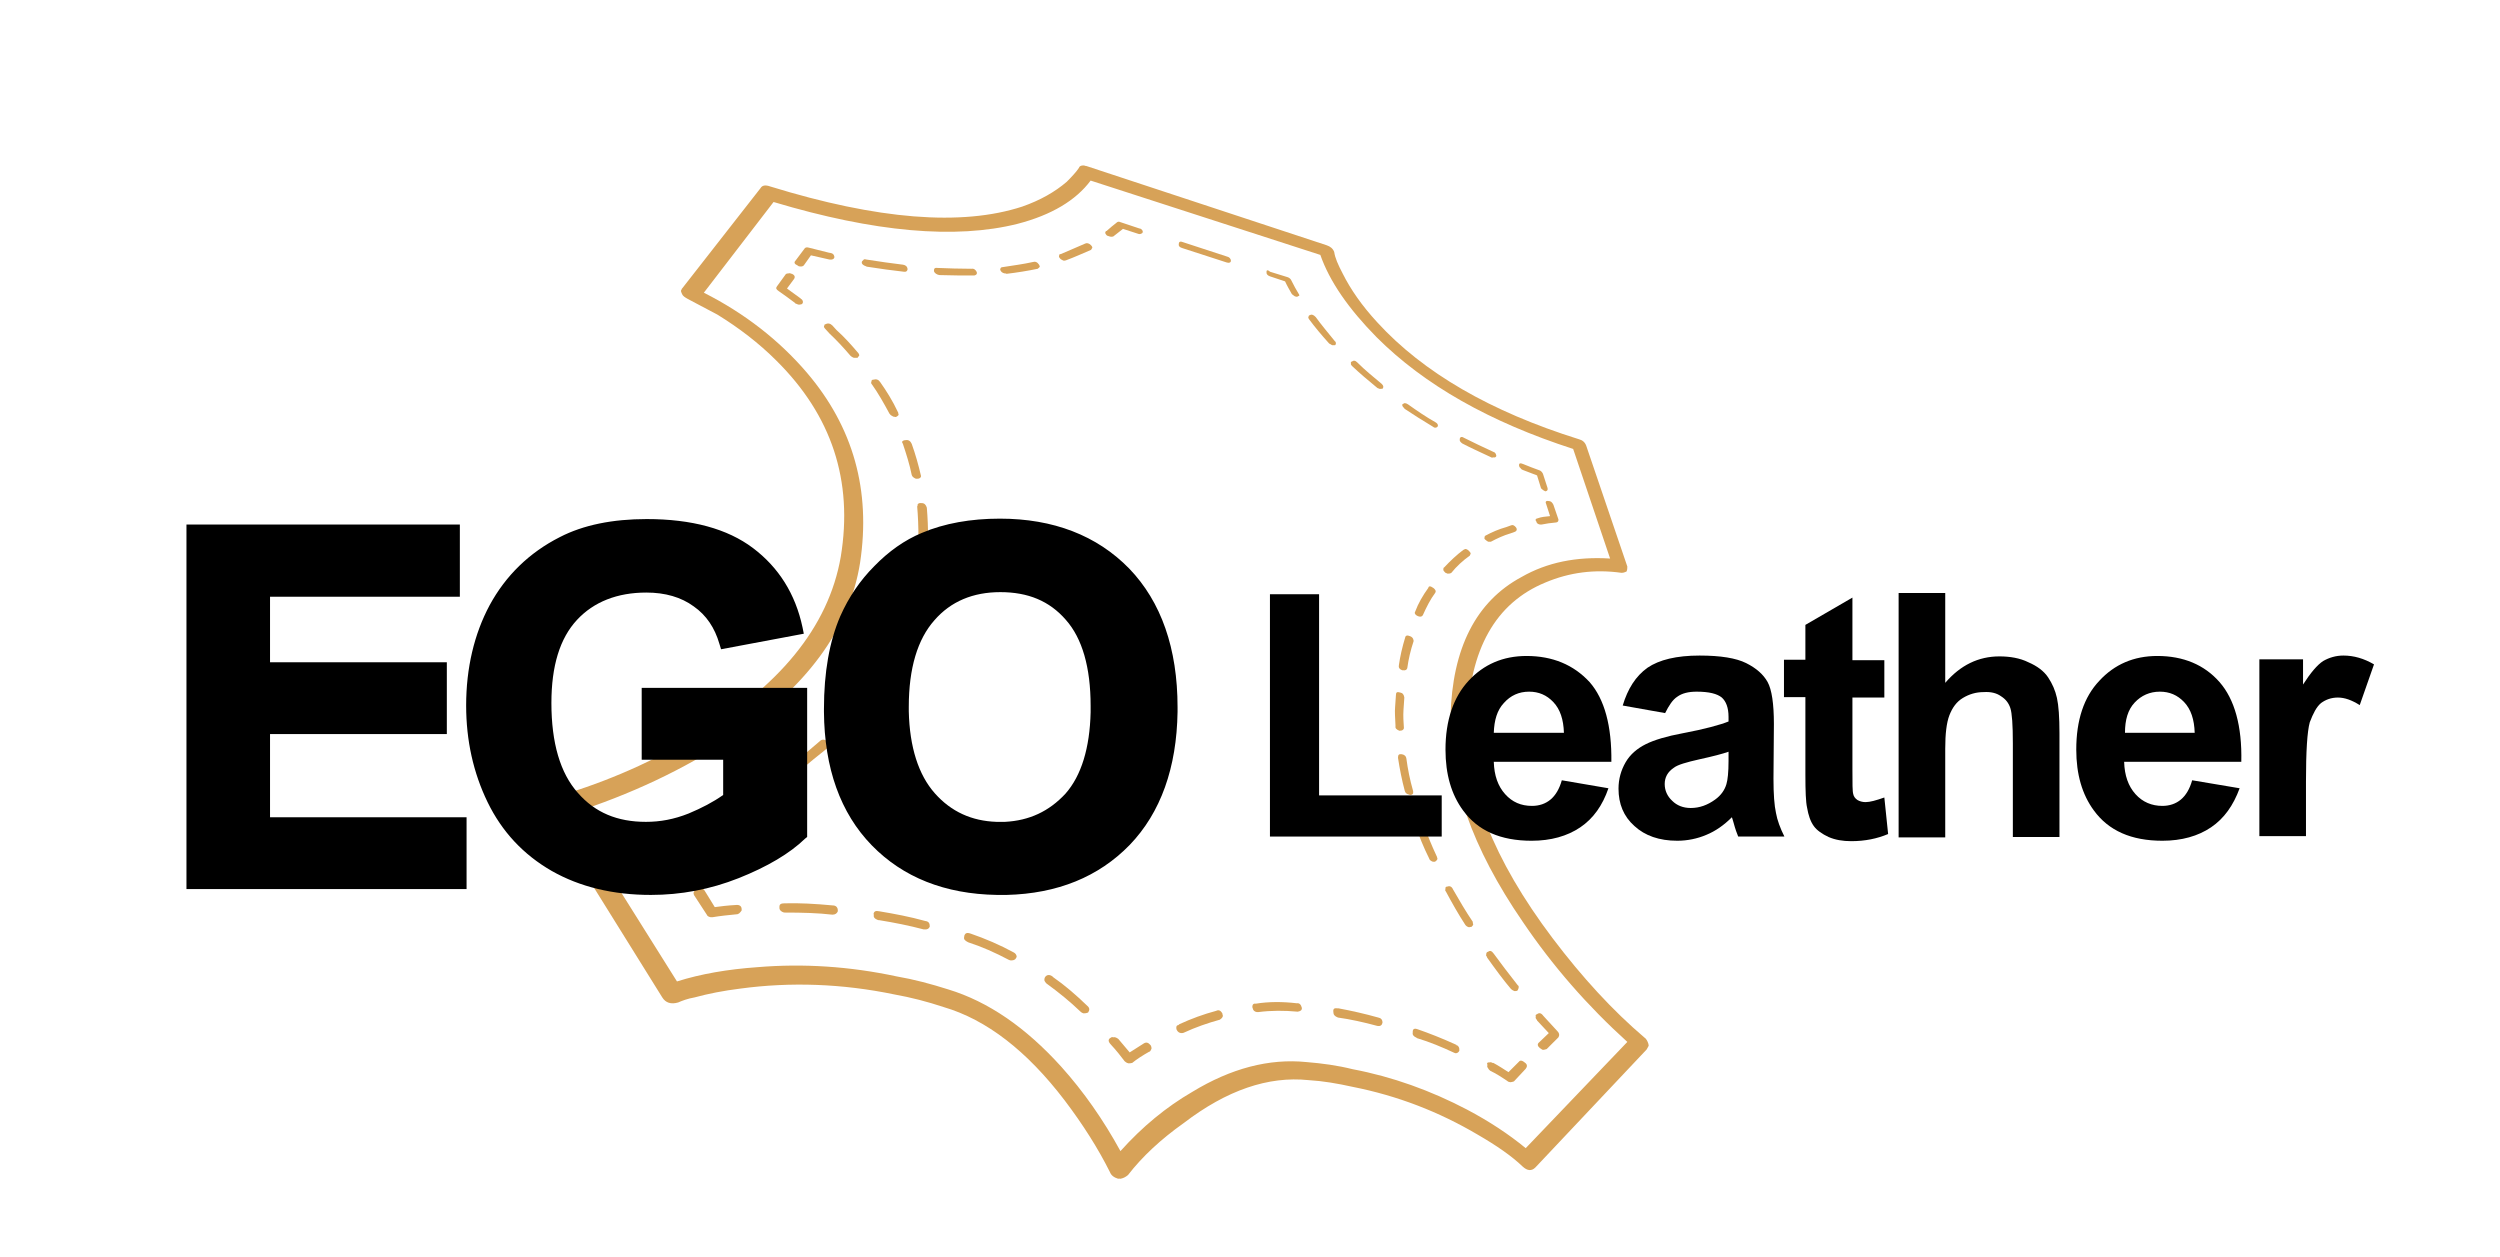 <?xml version="1.0" encoding="utf-8"?>
<!-- Generator: Adobe Illustrator 19.0.0, SVG Export Plug-In . SVG Version: 6.00 Build 0)  -->
<svg version="1.1" id="Livello_1" xmlns="http://www.w3.org/2000/svg" xmlns:xlink="http://www.w3.org/1999/xlink" x="0px" y="0px"
	 viewBox="0 0 595.3 299.3" style="enable-background:new 0 0 595.3 299.3;" xml:space="preserve">
<style type="text/css">
	.st0{display:none;}
	.st1{display:inline;fill:#D7A257;}
	.st2{display:inline;fill:#9E6A31;}
	.st3{fill:#D7A258;}
</style>
<g class="st0">
	<path class="st1" d="M306.5,51.1c-0.1,0.5,0.2,0.8,0.9,1.1l3.9,1.2c0.6,1.2,1.2,2.2,1.8,3.2c0.1,0.1,0.2,0.2,0.5,0.4
		c0,0,0.2,0.1,0.4,0.2c0.1,0,0.2,0,0.5,0.1c0.1-0.1,0.2-0.2,0.4-0.2l0.1-0.1c0-0.2,0-0.4-0.1-0.6c-0.5-0.9-1.2-2-2-3.5
		c-0.2-0.4-0.5-0.6-0.8-0.7l-4.5-1.4C306.8,50.5,306.4,50.6,306.5,51.1z"/>
	<path class="st1" d="M285,45l11.3,3.6c0.7,0.2,1,0,1.1-0.4c-0.1-0.6-0.4-0.9-1-1.1l-11.2-3.6c-0.8-0.3-1.1-0.2-1.1,0.4
		C283.9,44.4,284.3,44.8,285,45z"/>
	<path class="st1" d="M319.1,62.6c-0.5-0.6-1-0.8-1.4-0.6c-0.3,0.1-0.4,0.2-0.4,0.4c-0.1,0.1-0.1,0.3,0.2,0.6c1.5,2,3.2,4.1,5.2,6.2
		c0.1,0.1,0.4,0.3,0.7,0.4c0.2,0,0.5,0,0.7,0c0.1-0.1,0.2-0.2,0.3-0.4c0-0.3-0.1-0.5-0.2-0.6C322.2,66.6,320.5,64.6,319.1,62.6z"/>
	<path class="st1" d="M269.1,38.3c-0.5-0.2-0.8-0.1-1,0.1c-0.9,0.7-1.7,1.4-2.6,2.2h-0.1c-0.2,0.1-0.2,0.2-0.2,0.4
		c-0.1,0.2,0,0.5,0.4,0.8c0.2,0.1,0.4,0.1,0.6,0.2c0.3,0.1,0.7,0.1,0.9,0v0l0,0l2.4-1.9l4,1.3c0.3,0.1,0.6,0,0.9-0.2
		c0.1-0.2,0.1-0.3,0.2-0.3c-0.1-0.2-0.1-0.4-0.1-0.4c-0.3-0.4-0.6-0.6-0.9-0.7L269.1,38.3z"/>
	<path class="st1" d="M248.3,49.1c-0.5-0.6-1-0.8-1.6-0.7c-2.4,0.5-5,0.9-7.7,1.2c-0.5,0-0.7,0.2-0.7,0.5c-0.1,0.1-0.1,0.2,0.1,0.5
		c0.2,0.3,0.5,0.5,0.9,0.7c0.2,0,0.4,0,0.6,0.1c2.7-0.4,5.3-0.8,7.9-1.3c0.2-0.2,0.4-0.3,0.5-0.5C248.4,49.4,248.4,49.3,248.3,49.1z
		"/>
	<path class="st1" d="M254.4,48.1c0.2,0.1,0.4,0.1,0.7,0l0,0c2.1-0.8,4.3-1.7,6.5-2.7c0.1-0.2,0.2-0.3,0.3-0.5
		c0-0.3-0.1-0.5-0.3-0.6c-0.6-0.6-1-0.7-1.5-0.4c-1.8,0.8-3.9,1.7-6.2,2.7c-0.3,0-0.5,0.1-0.4,0.4c-0.1,0.2-0.1,0.4,0.2,0.6
		C253.7,47.8,254,47.9,254.4,48.1z"/>
	<path class="st1" d="M232.3,51.1c-0.3-0.6-0.7-0.9-1.3-0.8c-3,0-5.9-0.1-8.7-0.2c-0.6-0.1-0.9,0.1-0.9,0.5l0.1,0.3
		c0,0.4,0.4,0.7,0.9,0.9l0.4,0.1c3.4,0.1,6.3,0.1,8.9,0.1c0.4,0,0.6-0.2,0.8-0.5C232.4,51.3,232.3,51.2,232.3,51.1z"/>
	<path class="st1" d="M336.4,80.6c0-0.4-0.2-0.7-0.5-0.8c-2.1-1.7-4.1-3.5-6.1-5.4l-0.1-0.1c-0.6-0.5-1-0.6-1.4-0.3
		c-0.2,0-0.3,0.2-0.3,0.4c-0.1,0.2,0,0.4,0.4,0.7c1.9,1.8,4,3.7,6.4,5.6c0.1,0,0.2,0.1,0.5,0.2c0.3,0,0.6,0,0.9-0.1
		C336.3,80.8,336.3,80.7,336.4,80.6z"/>
	<path class="st1" d="M364.5,98.5c0.5,0.1,0.8,0,0.9-0.3l0-0.1c-0.1-0.5-0.3-0.9-0.8-1c-2.6-1.2-5.1-2.4-7.5-3.6
		c-0.7-0.4-1-0.3-1.2,0.2l0,0.1c0,0.4,0.2,0.8,0.7,1c1.8,1,4.4,2.2,7.7,3.7L364.5,98.5z"/>
	<path class="st1" d="M372.2,100.2L372.2,100.2c-0.8-0.4-1.1-0.2-1.1,0.3l0.1,0.3c-0.1,0,0,0.1,0.1,0.2l0.2,0.3c0,0,0.1,0.2,0.4,0.3
		l0.2,0.1l0,0l3.6,1.4l1,3.1l0,0c-0.1,0,0,0.2,0.3,0.4c0.1,0.1,0.3,0.3,0.5,0.4l0.4,0.2h0c0.5-0.1,0.7-0.4,0.6-0.8l-1.2-3.7
		c-0.2-0.5-0.5-0.8-0.9-0.8C374.9,101.3,373.5,100.7,372.2,100.2z"/>
	<path class="st1" d="M341.3,85c-0.1,0.3,0.1,0.5,0.5,0.8l0.1,0.1c2.2,1.5,4.6,3,7.3,4.6l0.3,0.2c0.4,0.1,0.7,0,0.9-0.3l0.1-0.3
		c0-0.4-0.2-0.7-0.6-0.9c-2.4-1.4-4.8-3-7.1-4.6c-0.6-0.4-1.1-0.4-1.3,0C341.3,84.7,341.3,84.8,341.3,85z"/>
	<path class="st1" d="M362.7,118.5c-0.3,0.1-0.4,0.3-0.3,0.5c-0.1,0.2,0,0.4,0.3,0.7c0.1,0.2,0.4,0.3,0.7,0.4c0.2,0,0.4,0,0.7,0
		c1.6-0.9,3.2-1.6,5.1-2.2l1.1-0.4c0.4-0.2,0.5-0.6,0.2-1.1c-0.5-0.6-0.9-0.8-1.3-0.6l-1.2,0.4C366,116.9,364.3,117.6,362.7,118.5z"
		/>
	<path class="st1" d="M349.2,132c-0.8-0.5-1.2-0.5-1.3,0c-1.4,2-2.6,4-3.4,6l0,0.2c-0.1,0.4,0.2,0.7,0.7,1l0.3,0.1
		c0.4,0.1,0.8,0,1-0.3c0.9-2.2,1.9-4.1,3.2-5.9c0-0.2,0-0.3,0.1-0.3C349.8,132.5,349.6,132.1,349.2,132z"/>
	<path class="st1" d="M358.7,123.2c-0.1-0.3-0.2-0.6-0.4-0.8c-0.6-0.5-1-0.6-1.3-0.3l-0.1,0c-1.7,1.2-3.3,2.7-4.9,4.5
		c-0.2,0.1-0.2,0.2-0.2,0.4c0,0.3,0.1,0.6,0.5,0.9c0.1,0,0.3,0.1,0.5,0.2c0.3,0,0.7,0,0.9-0.2c1.4-1.6,2.9-3.1,4.8-4.4
		C358.6,123.5,358.7,123.4,358.7,123.2z"/>
	<path class="st1" d="M378.7,109.7c-0.7-0.1-0.9,0.2-0.6,0.8l1,3c-1.2,0.1-2.3,0.3-3.1,0.5c-0.6,0.1-0.7,0.4-0.3,1v0.1
		c0.1,0.2,0.4,0.4,0.8,0.6l0.2,0c0,0,0.1,0,0.3,0c1.1-0.3,2.4-0.5,3.8-0.6c0.4-0.1,0.6-0.4,0.5-0.8l-1.3-3.8
		C379.6,110,379.3,109.7,378.7,109.7z"/>
	<path class="st1" d="M344.2,145.6l0-0.2c0-0.5-0.3-0.9-0.8-1.1c-0.8-0.4-1.2-0.2-1.3,0.3v0c-0.8,2.5-1.3,4.8-1.6,7.1l0,0.1
		c-0.1,0.5,0.2,0.9,0.9,1.2l0.2,0c0.6,0.1,0.9-0.1,1.1-0.6C342.9,150.1,343.4,147.8,344.2,145.6z"/>
	<path class="st1" d="M194.7,47.9c0.8,0.1,1.2-0.1,1.2-0.6c-0.1-0.6-0.5-1-1.2-1.1h-0.1l-5.1-1.2c-0.7-0.2-1.1-0.1-1.3,0.3l-2.2,3
		c-0.4,0.4-0.2,0.8,0.6,1.2l0.3,0.2c0.6,0.1,1,0.1,1.3-0.2l1.9-2.6L194.7,47.9z"/>
	<path class="st1" d="M202.9,48.7c0,0.4,0.4,0.8,1.1,1l0.2,0.1c3.4,0.5,6.6,0.9,9.4,1.3c0.6,0.1,0.9-0.1,1-0.5v-0.2
		c-0.1-0.6-0.5-1-1.3-1l-0.1,0h-0.1c-2.7-0.3-5.7-0.8-9.1-1.3c-0.4-0.1-0.7-0.1-0.8,0.1C203.1,48.2,202.9,48.4,202.9,48.7z"/>
	<path class="st1" d="M184.2,51.4L184.2,51.4c-0.4,0-0.6,0.1-0.8,0.3v0l-2.3,3.1c-0.3,0.4-0.1,0.8,0.4,1.2c1.5,1,2.9,2.1,4.3,3.1
		l0,0.1c0.1,0,0.4,0.1,0.7,0.3c0.4,0.1,0.7,0,1.1-0.1c0-0.1,0.1-0.3,0.2-0.4c0.1-0.3-0.1-0.6-0.4-0.9l-0.1,0V58
		c-2.1-1.5-3.3-2.4-3.6-2.6l1.8-2.5h0c0.3-0.5,0.1-0.9-0.6-1.3l-0.1,0C184.7,51.4,184.4,51.4,184.2,51.4z"/>
	<path class="st1" d="M194.6,66.8c1.7,1.6,3.5,3.5,5.3,5.7c0.2,0.2,0.5,0.4,0.9,0.5c0.2,0,0.5,0,0.9,0c0.2-0.2,0.3-0.4,0.4-0.6
		c0-0.3-0.1-0.5-0.2-0.7c-1.8-2.2-3.7-4.2-5.6-6l-1.1-1.1c-0.6-0.6-1.1-0.7-1.7-0.3c-0.2,0-0.4,0.1-0.3,0.4
		c-0.2,0.2-0.1,0.5,0.3,0.8L194.6,66.8z"/>
	<path class="st1" d="M207.7,79.2c-0.4-0.7-1-0.9-1.7-0.7c-0.4,0-0.6,0.2-0.6,0.5c-0.1,0.2-0.1,0.4,0.1,0.7c1.5,2.3,3,4.8,4.5,7.5
		l0.1,0.1c0.1,0.3,0.4,0.5,0.9,0.7c0.2,0,0.5,0.1,0.6,0.1c0.3-0.1,0.6-0.3,0.8-0.6c-0.1-0.2-0.1-0.4-0.1-0.6
		C210.7,83.9,209.1,81.4,207.7,79.2z"/>
	<path class="st1" d="M213.5,95.1c0.9,2.6,1.7,5.3,2.3,7.9c0.1,0.4,0.5,0.8,1.1,1h0.3c0.6,0,0.9-0.2,1-0.6l0-0.3
		c-0.7-2.8-1.4-5.5-2.3-8.1c-0.3-0.8-0.8-1-1.5-0.9c-0.6,0-0.9,0.2-0.9,0.6L213.5,95.1z"/>
	<path class="st1" d="M219.9,119.5c0-2.9-0.2-5.6-0.4-8.1c-0.2-0.8-0.6-1.1-1.3-1.2c-0.8-0.1-1.1,0.2-1.1,0.7l-0.1,0.2
		c0.2,2.5,0.4,5.2,0.4,8.1c-0.2,0.5,0.2,0.8,1,1.1l0.2,0.1c0.7,0.1,1.1-0.1,1.2-0.7L219.9,119.5z"/>
	<path class="st1" d="M216.3,130.3c-0.1,0.6-0.2,1.1-0.4,1.7l2.5,0.7c0.2-0.7,0.3-1.2,0.4-1.6l0.3-1.6l0-0.2l0.2-1.3
		c-0.1-0.7-0.4-1.1-1.1-1.3l-0.1,0c-0.9-0.2-1.3,0-1.3,0.7L216.3,130.3z"/>
	<path class="st1" d="M340.7,158.7c-0.8-0.3-1.1-0.1-1.1,0.6l-0.3,3.1c0,0.5-0.1,1,0,1.7l2.2,0.6c0-0.6,0-1.1,0.1-1.7l0.1-3.1
		C341.6,159.3,341.3,158.9,340.7,158.7z"/>
	<path class="st1" d="M326,51.5c-1.1-2.2-1.9-4-2.2-5.5c-0.3-0.9-0.9-1.4-1.9-1.7l-61.3-20.2c-0.3-0.1-0.5-0.1-0.5-0.1
		c-0.1,0-0.2-0.1-0.3-0.1c-0.1,0-0.1,0-0.1,0c-0.1,0-0.2,0-0.2,0c-0.6,0-0.9,0.2-1.1,0.7c-0.7,1-1.7,2.2-3.1,3.5
		c-3,2.6-6.8,4.7-11.4,6.3c-15.5,5.1-37,3.3-64.5-5.1c-1.2-0.5-2-0.3-2.5,0.4L157,55.3c-0.1,0.1-0.2,0.2-0.2,0.4c0,0-0.1,0,0,0.1
		c-0.1,0.3,0,0.6,0.2,0.9c0.3,0.5,0.8,0.9,1.5,1.3c0,0,2.5,1.3,7.5,4c5.7,3.4,10.7,7.4,15.2,11.8c14.1,14,19.6,30.7,16.4,50.2
		c-0.2,1-0.4,2-0.6,3l5.1,1.3c0.2-1,0.4-2,0.6-3c2.8-18.5-1.7-34.8-13.6-48.7c-7.1-8.3-15.9-15.1-26.3-20.4L180.5,33
		c25.9,7.7,46.7,9.6,62.5,5.6c8.7-2.3,14.9-6,18.7-11.1l58.6,19.2c2.3,6.8,7.1,13.8,14.4,21c12.2,12.2,29,21.7,50.3,28.6l9.5,28
		c-8.6-0.6-16.1,1-22.7,4.7c-11.6,6.3-17.7,18.2-18.2,35.7c0,1-0.1,2,0,3l4.2,1.1c0-1,0-2,0-3c0.5-18.4,7.2-30.3,20-35.6
		c6.1-2.6,12.6-3.5,19.5-2.5c0.5,0,0.9-0.1,1.2-0.4c0.2-0.4,0.3-0.8,0.2-1.2l-10.6-31c-0.3-0.8-0.9-1.4-1.8-1.6
		c-22.7-7.1-39.9-17.1-51.6-29.9C331,59.7,328,55.5,326,51.5z"/>
	<line class="st1" x1="218.5" y1="132.6" x2="216" y2="132"/>
	<line class="st1" x1="341.5" y1="164.7" x2="339.3" y2="164.1"/>
</g>
<g class="st0">
	<path class="st2" d="M341.2,174.6c-0.7-0.1-1,0.1-0.9,0.7l0,0.2c0.4,2.8,1,5.6,1.7,8.4c0.1,0.5,0.5,0.8,1.1,1l0.4,0.1
		c0.5,0,0.8-0.3,0.8-0.8l0-0.2c-0.8-3-1.4-5.8-1.7-8.3C342.2,175,341.8,174.6,341.2,174.6z"/>
	<path class="st2" d="M344.6,192.1c-0.1,0.1-0.1,0.2,0,0.4c1,2.9,2.2,5.8,3.5,8.6c0.1,0.4,0.4,0.7,0.9,0.9c0.2,0,0.4,0,0.6,0
		c0.3-0.2,0.6-0.4,0.7-0.8c-0.1-0.2-0.1-0.3-0.1-0.5c-1.5-3.3-2.7-6.1-3.5-8.5c-0.3-0.8-0.8-1-1.4-0.9
		C344.8,191.4,344.5,191.6,344.6,192.1z"/>
	<path class="st2" d="M370.8,233.7c-2.3-3-4.4-5.7-6.1-8c-0.6-0.7-1-0.9-1.5-0.5c-0.4,0.1-0.6,0.3-0.5,0.7c-0.1,0.2,0,0.4,0.2,0.6
		l0,0.1c2.1,3,4.2,5.8,6.1,8.1c0.2,0.2,0.5,0.4,0.9,0.5c0.2,0,0.5,0,0.8-0.1c0.1-0.2,0.2-0.4,0.3-0.7
		C371.1,234,371,233.8,370.8,233.7z"/>
	<path class="st2" d="M352.4,209.7c1.5,2.8,3.1,5.7,5,8.5c0.2,0.3,0.5,0.5,0.9,0.7c0.1,0,0.4-0.1,0.7-0.1c0.2-0.2,0.4-0.4,0.5-0.7
		c-0.1-0.3-0.1-0.5-0.2-0.7c-1.8-2.7-3.5-5.5-5-8.3c-0.4-0.7-0.9-1-1.5-0.7c-0.4,0-0.6,0.3-0.6,0.7
		C352.2,209.3,352.3,209.4,352.4,209.7z"/>
	<path class="st2" d="M355.9,250.4c0-0.4,0-0.7-0.1-0.9c-0.2-0.4-0.4-0.6-0.7-0.6v-0.1c-3.8-1.7-7.1-3-9.9-3.9
		c-0.8-0.3-1.2-0.1-1.3,0.6l0,0.2c-0.1,0.5,0.3,0.9,0.9,1.2l0.2,0.1c3.2,1,6.3,2.3,9.5,3.8l0.3,0.1
		C355.3,251.1,355.7,250.9,355.9,250.4z"/>
	<path class="st2" d="M363.1,254.1L363.1,254.1c-0.1,0.2-0.1,0.5,0.1,0.8l0,0c0,0.2,0.3,0.5,0.6,0.7c1.3,0.7,2.9,1.6,4.6,2.8
		c0.1,0,0.2,0,0.5,0.1c0.3,0,0.6-0.1,0.9-0.2l3-3.2c0.5-0.6,0.5-1-0.1-1.5c-0.7-0.7-1.2-0.8-1.6-0.3l-2.6,2.7
		c-1.2-0.8-2.5-1.6-3.9-2.3l-0.1,0l-0.1,0c-0.3-0.2-0.6-0.2-0.9-0.1l0,0c-0.3-0.1-0.5,0.1-0.5,0.4L363.1,254.1z"/>
	<path class="st2" d="M377.4,241.4L377.4,241.4c-0.6-0.7-1.1-0.9-1.6-0.4c-0.3,0.1-0.4,0.3-0.3,0.6c-0.1,0.2,0,0.5,0.3,0.9v0.1
		l3.1,3.3l-2.5,2.4c-0.6,0.4-0.5,0.9,0.2,1.5l0.1,0.1c0.2,0.2,0.4,0.3,0.6,0.3c0.3,0,0.6-0.1,0.9-0.2l3-3c0.3-0.6,0.3-1-0.2-1.5
		L377.4,241.4L377.4,241.4z"/>
	<path class="st2" d="M241.8,225.3c-3.6-1.9-7.3-3.6-11.1-4.9c-0.9-0.3-1.4-0.1-1.6,0.7v0.2c-0.2,0.6,0.1,1,0.9,1.3l0.2,0.1
		c3.3,1,6.8,2.6,10.4,4.5l0.4,0.1c0.6,0,1.1-0.1,1.4-0.5c0-0.1,0.1-0.3,0.2-0.4C242.5,225.9,242.3,225.5,241.8,225.3z"/>
	<path class="st2" d="M249.6,232.2c-0.1,0.3,0.1,0.7,0.6,1.1c3.1,2.3,6,4.7,8.6,7.2c0.2,0.2,0.5,0.3,0.8,0.4c0.3,0,0.7,0,1.1-0.2
		c0.5-0.7,0.4-1.2-0.1-1.7c-3-2.9-6-5.4-8.8-7.4l-0.2-0.2c-0.8-0.5-1.4-0.5-1.9,0.1C249.7,231.9,249.6,232,249.6,232.2z"/>
	<path class="st2" d="M275,248.5l-3.5,2.2l-2.8-3.5v0c-0.4-0.4-0.9-0.5-1.3-0.4c-0.4-0.1-0.6,0-0.7,0.1v0c-0.7,0.3-0.7,0.8-0.1,1.6
		l0.1,0c1.5,1.6,2.7,3.1,3.7,4.4c0.2,0.2,0.5,0.4,0.9,0.5c0.3,0,0.6,0,0.9-0.1c1.2-0.9,2.7-1.9,4.4-2.9h0.1c0.2-0.3,0.3-0.5,0.4-0.8
		c0-0.4-0.1-0.7-0.3-0.9C276.2,248.3,275.6,248.1,275,248.5z"/>
	<path class="st2" d="M283.4,244.6c-0.1,0.2,0,0.4,0.2,0.8c0.2,0.3,0.5,0.5,0.9,0.7c0.3,0,0.5,0,0.8-0.1c3-1.4,6.1-2.5,9.3-3.4
		l0.1-0.1c0.3-0.2,0.5-0.5,0.6-0.9c-0.1-0.3-0.1-0.5-0.1-0.6c-0.5-0.8-1-1-1.6-0.8c-3.3,0.9-6.4,2-9.5,3.4l-0.1,0.2
		C283.6,243.9,283.4,244.1,283.4,244.6z"/>
	<path class="st2" d="M302.9,239.6c0.1,0.5,0.5,0.8,1.1,1h0.4c3.3-0.4,6.7-0.4,10.1-0.1c0.7-0.1,1-0.4,1.1-0.9l0-0.2
		c-0.2-0.9-0.6-1.2-1.3-1.2c-3.7-0.4-7.2-0.4-10.6,0.1c-0.6-0.1-0.9,0.2-0.9,0.8L302.9,239.6z"/>
	<path class="st2" d="M323.6,240.5c0,0.7,0.4,1.1,1.2,1.4c3.1,0.5,6.5,1.2,10.1,2.2h0.1c0.7,0.1,1-0.2,1.2-0.8l0,0
		c0-0.8-0.4-1.2-1.1-1.3c-3.4-0.9-6.8-1.7-10.2-2.3h-0.2C323.9,239.4,323.5,239.7,323.6,240.5L323.6,240.5z"/>
	<path class="st2" d="M215.3,143.9v-0.1c0-0.7-0.2-1.1-0.9-1.3c-0.9-0.3-1.5-0.2-1.7,0.5c-1,2.4-2.2,4.9-3.6,7.6l-0.1,0.3
		c-0.2,0.4,0.1,0.8,0.7,1.1l0.4,0.1c0.7,0.1,1.1,0,1.4-0.4C212.8,149.1,214.1,146.5,215.3,143.9z"/>
	<path class="st2" d="M206.9,158.7c0-0.5-0.2-0.9-0.7-1.1c-0.8-0.5-1.4-0.5-1.8,0.1l0,0.2c-1.6,2-3.5,4.3-5.6,6.8
		c-0.2,0-0.3,0.2-0.3,0.4c-0.1,0.4,0.1,0.8,0.6,1.2c0.1,0.1,0.3,0.1,0.6,0.2c0.5,0.1,0.9,0,1.3-0.3l0,0c2.1-2.4,4-4.7,5.9-7.1
		L206.9,158.7z"/>
	<path class="st2" d="M194.7,172.2c-0.1-0.5-0.2-0.9-0.6-1c-0.8-0.6-1.4-0.6-2,0c-2.6,2.2-5.1,4.3-7.4,6.1c-0.3,0-0.4,0.2-0.4,0.6
		c-0.1,0.3,0,0.7,0.4,1c0.2,0.1,0.4,0.3,0.7,0.4c0.4,0,0.8,0,1.2-0.2c2.6-2.2,5.2-4.3,7.7-6.3C194.4,172.5,194.6,172.3,194.7,172.2z
		"/>
	<path class="st2" d="M178.3,184.9c0.2-0.2,0.4-0.5,0.5-0.6c0-0.5-0.2-0.8-0.4-1c-0.7-0.7-1.3-0.8-2-0.3c-2.9,1.8-6,3.6-9,5.3
		c-0.4,0.2-0.6,0.4-0.6,0.8c-0.1,0.3,0,0.5,0.3,0.8c0.3,0.2,0.6,0.4,0.9,0.5c0.3,0,0.7,0,1.1-0.1l0,0
		C172.1,188.6,175.1,186.8,178.3,184.9z"/>
	<path class="st2" d="M159.6,193.8c-0.3-0.2-0.5-0.4-0.6-0.3c-0.6-0.4-1-0.4-1.4-0.1l0-0.1l-0.1,0c-2.5,1.1-4.3,1.9-5.4,2.4
		c-0.8,0.3-0.9,0.8-0.4,1.6l3,4.9c0.2,0.2,0.5,0.5,1,0.7c0.4,0,0.7,0,1,0c0.8-0.4,0.9-0.9,0.5-1.6l-2.4-3.9l4.3-2
		C160,195,160.1,194.5,159.6,193.8L159.6,193.8z"/>
	<path class="st2" d="M170.6,213.1L170.6,213.1c-2,0.1-3.8,0.3-5.4,0.6l-2.6-4.2c-0.3-0.4-0.7-0.6-1.2-0.6c-0.5-0.2-0.8-0.1-0.9,0.1
		c-0.1-0.1-0.1-0.1-0.2,0.1c-0.3,0.1-0.5,0.3-0.4,0.5c-0.2,0.2-0.2,0.5,0,0.9l3.2,4.9c0.2,0.3,0.5,0.5,1,0.7l0.6,0
		c1.9-0.3,4-0.6,6.2-0.7h0.1h0c0,0,0.1-0.1,0.3-0.1l0.3-0.1c0.3-0.3,0.5-0.5,0.7-0.8l0-0.4C172.1,213.3,171.5,213,170.6,213.1z"/>
	<path class="st2" d="M207.4,214.8c-0.9-0.3-1.4,0-1.5,0.8l0,0.1c-0.2,0.7,0.2,1.1,1.1,1.4l0.1,0l0.1,0c3.9,0.6,7.7,1.4,11.4,2.3
		l0,0c0.9,0.1,1.4-0.1,1.6-0.7v0c0.1-0.8-0.3-1.3-1.1-1.4C215.3,216.2,211.3,215.4,207.4,214.8z"/>
	<path class="st2" d="M196.7,214.5c0-0.8-0.5-1.3-1.3-1.3h0c-4.4-0.5-8.6-0.6-12.4-0.6c-0.8,0-1.2,0.3-1.2,0.9l0,0.3
		c0,0.5,0.4,0.9,1.2,1.2h0.3c4.4,0,8.4,0.1,12,0.5c0.8,0,1.2-0.3,1.4-0.9L196.7,214.5z"/>
	<path class="st2" d="M216,132c-0.2,1.1-0.4,2.2-0.6,3.1l-0.1,0.1c-0.1,0.5,0.2,0.9,1,1.2l0.1,0c0.6,0.1,1.1,0,1.4-0.6
		c0.2-1.3,0.4-2.4,0.6-3.3L216,132z"/>
	<path class="st2" d="M340.6,168.4c0.6,0,1-0.2,1.1-0.7v0c-0.1-1-0.2-2-0.1-3l-2.2-0.6c0,0.9,0,1.9,0.1,3.1c0,0.5,0.3,0.9,1,1.2
		H340.6z"/>
	<path class="st2" d="M357.8,169l-4.2-1.1c0.2,15.2,6.4,31.8,18.6,49.5c7.7,11.2,16.5,21.5,26.7,30.7l-26,27.2
		c-4.3-3.6-9.4-6.9-15.1-9.9c-9.2-4.9-19-8.3-29.2-10.3c-3.9-0.9-7.8-1.5-11.8-1.8c-9.6-0.9-19.3,1.6-29.2,7.6
		c-6.6,3.9-12.8,9-18.4,15.1c-4.4-8.1-9.5-15.3-15.2-21.6c-9.1-10.1-18.7-16.6-28.9-19.8c-4.4-1.4-8.8-2.6-13.2-3.4
		c-12.1-2.6-23.9-3.3-35.6-2.4c-7.7,0.5-14.6,1.7-20.6,3.6l-27-43c15-4.8,28.6-11.2,40.7-19.2c18.2-12.2,29-26.1,32.6-41.9l-5.1-1.3
		c-3.9,16.7-16.4,31.2-37.6,43.6c-12.1,6.9-24,12-35.9,15.2c-0.9,0.1-1.4,0.6-1.7,1.2c-0.1,0-0.2,0.1-0.2,0.2v0c0,0,0,0,0,0
		c0,0,0,0,0.1,0c-0.1,0-0.1,0.1,0,0.2l0,0v0l0,0v0h-0.1h0l0,0l0,0.1l0,0c-0.1,0-0.1,0-0.1,0v0.1c0,0,0,0,0,0.1c0,0,0,0,0,0
		c0,0,0,0,0,0c0,0,0,0,0.1,0.1c0,0,0,0.1,0,0.1c-0.1,0.3,0.1,0.7,0.4,1l29.8,47.8c0.9,1.4,2.3,1.9,4.1,1.2c0.9-0.5,2.4-0.9,4.3-1.3
		c3.5-1,7.5-1.7,11.6-2.3c12.8-1.8,26-1.3,39.4,1.5c4.2,0.8,8.3,1.8,12.6,3.2c10.9,3.3,21.3,11.2,31,23.9
		c4.8,6.3,8.7,12.4,11.6,18.4c0.4,0.9,1.1,1.4,2.2,1.8c0-0.1,0.1-0.1,0.2,0c0.1-0.1,0.1-0.1,0.2,0c0.8-0.1,1.4-0.4,2-0.9
		c3.7-4.7,8.4-9.2,14.3-13.3c10.9-8.4,21.6-12,31.9-11c3.7,0.3,7.5,0.8,11.3,1.7c11.3,2.2,22,6.3,32,12.3c4.8,2.8,8.7,5.5,11.6,8.1
		c1.2,1.1,2.3,1.2,3.2,0.2l28.4-30.2c0.2-0.3,0.4-0.7,0.5-0.9c-0.1-0.1-0.1-0.2,0-0.1c-0.1-0.2-0.1-0.4-0.1-0.5
		c-0.2-0.7-0.6-1.2-1-1.6c-8-6.8-15.8-15.2-23.4-25.4C365.4,202.6,358.1,185.1,357.8,169z"/>
</g>
<g>
	<path class="st3" d="M319.7,65.1c-1.1-2.1-1.8-3.7-2-5.1c-0.3-0.8-0.9-1.3-1.8-1.6l-57-18.8c-0.2-0.1-0.4-0.1-0.5-0.1
		c-0.1,0-0.2-0.1-0.2-0.1c0,0-0.1,0-0.1,0c-0.1,0-0.1,0-0.2,0c-0.5,0-0.9,0.2-1,0.6c-0.6,0.9-1.6,2-2.9,3.3
		c-2.8,2.4-6.3,4.4-10.6,5.9c-14.4,4.7-34.4,3.1-60-4.8c-1.1-0.4-1.9-0.3-2.3,0.4l-18.6,23.8c-0.1,0.1-0.2,0.2-0.2,0.4
		c-0.1,0-0.1,0-0.1,0.1c-0.1,0.2,0,0.5,0.2,0.9c0.2,0.5,0.7,0.8,1.4,1.2c0,0,2.3,1.2,7,3.7c5.2,3.2,9.9,6.8,14.1,11
		c13.1,13,18.3,28.5,15.3,46.7c-2.9,16.7-14.7,31.2-35.5,43.3c-11.2,6.4-22.4,11.1-33.4,14.1c-0.8,0.1-1.3,0.5-1.6,1.2
		c-0.1,0-0.2,0.1-0.1,0.2v0c0,0,0,0,0,0c0,0,0,0,0,0c0,0,0,0.1,0,0.2l0,0l0,0h0v0h0h0h0l0,0.1l0,0c0,0-0.1,0,0,0v0.1c0,0,0,0,0,0.1
		c0,0,0,0,0,0c0,0,0,0,0,0c0,0,0,0,0,0.1c0,0,0,0.1,0,0.1c0,0.3,0.1,0.6,0.4,0.9l27.7,44.5c0.8,1.3,2.1,1.7,3.8,1.2
		c0.9-0.4,2.2-0.9,3.9-1.2c3.3-0.9,6.9-1.6,10.9-2.1c11.9-1.6,24.2-1.2,36.7,1.4c3.9,0.7,7.8,1.7,11.7,3c10.2,3,19.8,10.4,28.8,22.2
		c4.4,5.8,8,11.5,10.8,17.1c0.3,0.8,1,1.3,2,1.6c0.1-0.1,0.1-0.1,0.2,0c0-0.1,0.1-0.1,0.2,0c0.7-0.1,1.3-0.4,1.9-0.9
		c3.4-4.4,7.8-8.5,13.3-12.4c10.2-7.8,20.1-11.2,29.7-10.2c3.4,0.2,6.9,0.8,10.5,1.6c10.6,2.1,20.5,5.9,29.8,11.4
		c4.5,2.6,8.1,5.1,10.7,7.6c1.1,1,2.1,1.1,3,0.2l26.5-28.1c0.2-0.3,0.3-0.6,0.5-0.9c-0.1-0.1-0.1-0.2,0-0.1
		c-0.1-0.2-0.1-0.4-0.1-0.4c-0.2-0.6-0.5-1.2-1-1.5c-7.4-6.3-14.7-14.2-21.8-23.6c-14.1-18.7-20.9-35.9-20.3-51.6
		c0.5-17.2,6.7-28.2,18.6-33.1c5.7-2.4,11.7-3.2,18.1-2.3c0.4,0,0.8-0.1,1.2-0.3c0.2-0.4,0.2-0.8,0.2-1.2l-9.8-28.8
		c-0.3-0.8-0.9-1.3-1.7-1.5c-21.1-6.6-37.1-15.9-48-27.8C324.3,72.8,321.6,68.9,319.7,65.1z M314.4,60.7c2.2,6.3,6.7,12.8,13.4,19.6
		c11.4,11.4,27,20.2,46.8,26.6l8.8,26.1c-8-0.5-15,0.9-21.1,4.4c-10.8,5.8-16.5,16.9-16.9,33.2c-0.6,15,5.1,31.3,17.2,48.9
		c7.1,10.5,15.4,20,24.9,28.6l-24.2,25.3c-4-3.3-8.7-6.4-14-9.2c-8.6-4.5-17.7-7.8-27.2-9.6c-3.6-0.9-7.3-1.4-11-1.7
		c-8.9-0.9-18,1.5-27.2,7.1c-6.2,3.6-11.9,8.3-17.1,14.1c-4.1-7.5-8.8-14.2-14.1-20.1c-8.5-9.4-17.4-15.5-26.9-18.4
		c-4.1-1.3-8.2-2.4-12.3-3.1c-11.2-2.4-22.3-3.1-33.1-2.2c-7.1,0.5-13.5,1.6-19.2,3.4l-25.1-40c14-4.5,26.6-10.4,37.9-17.9
		c18-12,28.3-26,30.8-41.8c2.6-17.2-1.6-32.3-12.7-45.3c-6.6-7.7-14.8-14.1-24.5-19l16.6-21.6c24,7.2,43.4,8.9,58.1,5.2
		c8.1-2.1,13.9-5.6,17.4-10.3L314.4,60.7z"/>
	<path class="st3" d="M301.6,64.8c-0.1,0.4,0.2,0.8,0.8,1L306,67c0.5,1.1,1.1,2.1,1.6,3c0.1,0.1,0.2,0.2,0.5,0.4
		c0,0,0.1,0.1,0.3,0.2c0.1,0,0.2,0,0.5,0.1c0-0.1,0.2-0.2,0.3-0.2l0.2-0.1c0-0.2-0.1-0.4-0.2-0.5c-0.5-0.8-1.1-1.9-1.8-3.3
		c-0.2-0.3-0.5-0.5-0.8-0.6l-4.2-1.3C301.9,64.2,301.5,64.3,301.6,64.8z"/>
	<path class="st3" d="M281.6,59.1l10.5,3.4c0.6,0.2,1,0,1-0.4c0-0.5-0.4-0.9-0.9-1l-10.4-3.4c-0.7-0.3-1.1-0.2-1.1,0.4
		C280.6,58.6,280.9,58.9,281.6,59.1z"/>
	<path class="st3" d="M313.3,75.5c-0.5-0.5-0.9-0.7-1.3-0.5c-0.3,0.1-0.4,0.2-0.4,0.4c-0.1,0.1-0.1,0.3,0.1,0.6
		c1.4,1.9,3,3.8,4.8,5.8c0.2,0.1,0.4,0.2,0.7,0.4c0.2,0,0.5,0,0.7,0c0.1-0.1,0.2-0.2,0.2-0.4c0-0.3-0.1-0.5-0.2-0.5
		C316.2,79.2,314.6,77.3,313.3,75.5z"/>
	<path class="st3" d="M266.8,52.9c-0.4-0.2-0.7-0.1-0.9,0.1c-0.8,0.6-1.6,1.3-2.4,2h-0.1c-0.1,0.1-0.2,0.2-0.2,0.3
		c-0.1,0.2,0.1,0.5,0.4,0.8c0.2,0.1,0.4,0.1,0.6,0.2c0.3,0.1,0.6,0.1,0.9,0l0,0l0,0l2.3-1.8l3.7,1.2c0.3,0.1,0.6,0,0.9-0.2
		c0-0.2,0.1-0.2,0.2-0.2c-0.1-0.2-0.2-0.3-0.1-0.3c-0.2-0.4-0.5-0.6-0.8-0.6L266.8,52.9z"/>
	<path class="st3" d="M247.4,63c-0.4-0.6-0.9-0.8-1.5-0.6c-2.2,0.5-4.6,0.8-7.1,1.2c-0.4,0-0.6,0.2-0.6,0.5c-0.1,0.1,0,0.2,0.1,0.4
		c0.1,0.2,0.4,0.5,0.9,0.6c0.2,0,0.3,0,0.5,0.1c2.5-0.3,5-0.7,7.4-1.2c0.2-0.2,0.4-0.3,0.5-0.5C247.5,63.2,247.5,63.1,247.4,63z"/>
	<path class="st3" d="M253.1,62c0.2,0.1,0.4,0.1,0.7,0h0c1.9-0.7,3.9-1.6,6-2.5c0.1-0.2,0.2-0.3,0.3-0.5c0-0.2-0.1-0.4-0.3-0.6
		c-0.5-0.5-1-0.6-1.4-0.4c-1.7,0.7-3.6,1.6-5.8,2.5c-0.3,0-0.4,0.1-0.4,0.4c-0.1,0.2,0,0.4,0.2,0.6C252.5,61.7,252.7,61.8,253.1,62z
		"/>
	<path class="st3" d="M232.6,64.8c-0.3-0.6-0.7-0.9-1.3-0.8c-2.8,0-5.5-0.1-8.1-0.2c-0.5-0.1-0.8,0.1-0.8,0.5l0,0.3
		c0.1,0.3,0.4,0.6,0.9,0.8l0.4,0.1c3.1,0.1,5.8,0.1,8.2,0.1c0.3,0,0.6-0.2,0.7-0.4C232.6,65,232.6,64.9,232.6,64.8z"/>
	<path class="st3" d="M329.4,92.2c0-0.4-0.2-0.6-0.4-0.8c-1.9-1.6-3.9-3.2-5.7-5l-0.1-0.1c-0.5-0.5-0.9-0.5-1.3-0.2
		c-0.2,0-0.3,0.2-0.2,0.4c-0.1,0.2,0,0.4,0.3,0.7c1.8,1.7,3.8,3.4,6,5.2c0.1,0,0.2,0.1,0.5,0.2c0.3,0,0.6,0,0.8-0.1
		C329.3,92.4,329.3,92.3,329.4,92.2z"/>
	<path class="st3" d="M355.5,108.9c0.4,0.1,0.7,0,0.8-0.3l0-0.1c-0.1-0.5-0.3-0.8-0.7-0.9c-2.4-1.1-4.7-2.2-6.9-3.3
		c-0.6-0.4-1-0.3-1.1,0.2l0,0.1c-0.1,0.4,0.2,0.7,0.6,1c1.7,0.9,4.1,2,7.1,3.4L355.5,108.9z"/>
	<path class="st3" d="M362.7,110.5L362.7,110.5c-0.7-0.3-1-0.2-1,0.3l0.1,0.3c-0.1,0,0,0.1,0.1,0.2l0.2,0.2c0,0,0.1,0.2,0.3,0.3
		l0.2,0.1l0,0l3.4,1.3l0.9,2.9l0,0c0,0,0,0.2,0.2,0.3c0.1,0.1,0.2,0.2,0.5,0.4l0.4,0.2l0,0c0.5-0.1,0.6-0.4,0.5-0.8l-1.1-3.4
		c-0.2-0.4-0.5-0.7-0.8-0.8C365.2,111.5,363.9,111,362.7,110.5z"/>
	<path class="st3" d="M333.9,96.4c0,0.2,0.1,0.5,0.5,0.8l0,0.1c2.1,1.4,4.3,2.8,6.8,4.3l0.3,0.2c0.4,0.1,0.6,0,0.8-0.2l0.1-0.2
		c0-0.4-0.2-0.6-0.5-0.8c-2.3-1.3-4.5-2.8-6.6-4.3c-0.6-0.4-1-0.4-1.3,0C334,96.1,333.9,96.2,333.9,96.4z"/>
	<path class="st3" d="M353.8,127.5c-0.2,0.1-0.3,0.2-0.3,0.5c-0.1,0.2,0,0.4,0.3,0.6c0.2,0.2,0.4,0.3,0.6,0.4c0.2,0,0.4,0,0.6,0
		c1.5-0.8,3-1.5,4.7-2l1.1-0.4c0.4-0.2,0.5-0.6,0.2-1c-0.4-0.5-0.8-0.7-1.2-0.5l-1.1,0.4C356.9,126,355.3,126.7,353.8,127.5z"/>
	<path class="st3" d="M341.3,140c-0.7-0.5-1.1-0.5-1.2,0c-1.3,1.8-2.4,3.7-3.1,5.6l-0.1,0.2c-0.1,0.3,0.2,0.7,0.7,0.9l0.3,0.1
		c0.4,0.1,0.7,0,0.9-0.3c0.9-2,1.8-3.8,3-5.4c0-0.2,0-0.2,0.1-0.3C341.8,140.5,341.6,140.2,341.3,140z"/>
	<path class="st3" d="M350.2,131.9c0-0.3-0.2-0.5-0.4-0.7c-0.5-0.5-0.9-0.6-1.2-0.3l-0.1,0c-1.6,1.2-3.1,2.6-4.6,4.2
		c-0.2,0.1-0.2,0.2-0.2,0.4c-0.1,0.3,0.1,0.5,0.5,0.9c0.1,0,0.2,0.1,0.5,0.2c0.3,0,0.6,0,0.9-0.2c1.2-1.5,2.7-2.9,4.4-4.1
		C350,132.2,350.1,132,350.2,131.9z"/>
	<path class="st3" d="M368.7,119.3c-0.6-0.1-0.8,0.2-0.5,0.8l0.9,2.8c-1.1,0.1-2.1,0.2-2.9,0.5c-0.6,0.1-0.7,0.4-0.3,0.9v0.1
		c0.1,0.2,0.3,0.4,0.8,0.5l0.2,0c0,0,0.1,0,0.2,0c1-0.2,2.2-0.4,3.5-0.5c0.4-0.1,0.5-0.3,0.5-0.7l-1.2-3.5
		C369.6,119.6,369.3,119.3,368.7,119.3z"/>
	<path class="st3" d="M336.6,152.7l0-0.2c-0.1-0.5-0.3-0.8-0.8-1c-0.7-0.3-1.1-0.2-1.2,0.3l0,0c-0.7,2.3-1.2,4.5-1.5,6.6v0.1
		c-0.1,0.5,0.2,0.9,0.8,1.1l0.2,0c0.5,0.1,0.9-0.1,1-0.5C335.4,156.9,335.9,154.8,336.6,152.7z"/>
	<path class="st3" d="M333.4,164.9c-0.7-0.2-1-0.1-1,0.6l-0.2,2.9c-0.1,1,0,2.5,0.1,4.5c-0.1,0.5,0.2,0.8,0.9,1.1h0.1
		c0.6,0,0.9-0.2,1-0.6v0c-0.1-1.4-0.2-2.9-0.1-4.4l0.2-2.9C334.3,165.4,334,165,333.4,164.9z"/>
	<path class="st3" d="M333.8,179.6c-0.6-0.1-0.9,0.1-0.9,0.7v0.2c0.4,2.6,0.9,5.2,1.6,7.8c0.1,0.5,0.5,0.8,1,0.9l0.3,0.1
		c0.5,0,0.8-0.3,0.7-0.7v-0.2c-0.8-2.8-1.3-5.4-1.6-7.7C334.8,180,334.4,179.7,333.8,179.6z"/>
	<path class="st3" d="M337,196c0,0.1,0,0.2,0,0.4c0.9,2.7,2,5.4,3.3,8c0.1,0.4,0.4,0.6,0.9,0.8c0.2,0,0.3,0,0.5,0
		c0.3-0.2,0.5-0.4,0.6-0.7c-0.1-0.2-0.1-0.3-0.1-0.4c-1.4-3-2.5-5.7-3.2-7.9c-0.3-0.7-0.7-1-1.3-0.8C337.2,195.3,337,195.5,337,196z
		"/>
	<path class="st3" d="M361.4,234.6c-2.2-2.8-4.1-5.3-5.7-7.5c-0.5-0.7-0.9-0.8-1.3-0.5c-0.4,0.1-0.5,0.3-0.5,0.7
		c-0.1,0.2,0,0.3,0.2,0.6l0,0.1c2,2.8,3.9,5.4,5.7,7.5c0.2,0.2,0.4,0.3,0.8,0.5c0.2,0,0.5,0,0.7-0.1c0.2-0.2,0.2-0.4,0.3-0.6
		C361.7,234.9,361.6,234.7,361.4,234.6z"/>
	<path class="st3" d="M344.3,212.3c1.4,2.6,2.9,5.3,4.6,7.9c0.2,0.3,0.5,0.5,0.9,0.6c0.1,0,0.3-0.1,0.6-0.1c0.2-0.2,0.4-0.4,0.4-0.6
		c-0.1-0.2-0.1-0.4-0.1-0.6c-1.7-2.5-3.2-5.1-4.7-7.7c-0.3-0.7-0.8-0.9-1.3-0.7c-0.4,0-0.6,0.2-0.5,0.6
		C344.1,211.9,344.1,212.1,344.3,212.3z"/>
	<path class="st3" d="M347.5,250.2c0-0.3,0-0.6-0.1-0.8c-0.2-0.4-0.4-0.5-0.6-0.5l0-0.1c-3.5-1.6-6.6-2.8-9.2-3.7
		c-0.8-0.3-1.2-0.1-1.2,0.6v0.2c-0.1,0.5,0.2,0.9,0.9,1.2l0.1,0.1c3,0.9,5.9,2.1,8.9,3.5l0.3,0.1C347,250.8,347.3,250.6,347.5,250.2
		z"/>
	<path class="st3" d="M354.2,253.6L354.2,253.6c-0.1,0.2-0.1,0.5,0.1,0.7l0,0c0.1,0.2,0.2,0.4,0.6,0.7c1.3,0.6,2.7,1.5,4.3,2.6
		c0,0,0.2,0,0.4,0.1c0.3,0,0.6-0.1,0.9-0.2l2.8-3c0.4-0.5,0.4-1-0.1-1.4c-0.7-0.6-1.2-0.7-1.5-0.3l-2.5,2.5
		c-1.1-0.7-2.3-1.5-3.6-2.2l-0.1,0l-0.1,0c-0.3-0.2-0.6-0.2-0.8-0.1l0,0c-0.3-0.1-0.5,0.1-0.5,0.3L354.2,253.6z"/>
	<path class="st3" d="M367.5,241.9L367.5,241.9c-0.5-0.7-1-0.8-1.5-0.4c-0.3,0.1-0.4,0.2-0.3,0.6c-0.1,0.2,0,0.5,0.3,0.8v0.1l2.8,3
		l-2.3,2.2c-0.5,0.4-0.4,0.9,0.2,1.4l0.2,0.1c0.2,0.2,0.3,0.2,0.5,0.3c0.3,0,0.5-0.1,0.9-0.2l2.8-2.8c0.3-0.5,0.2-1-0.2-1.4
		L367.5,241.9L367.5,241.9z"/>
	<path class="st3" d="M241.4,226.8c-3.3-1.8-6.8-3.3-10.3-4.5c-0.9-0.3-1.3-0.1-1.5,0.6v0.2c-0.2,0.5,0.2,0.9,0.8,1.2l0.2,0.1
		c3.1,1,6.3,2.4,9.7,4.2l0.4,0.1c0.5,0,1-0.1,1.2-0.5c0-0.1,0.1-0.2,0.2-0.3C242.1,227.4,241.8,227,241.4,226.8z"/>
	<path class="st3" d="M248.7,233.2c-0.1,0.2,0.1,0.6,0.5,1c2.9,2.1,5.6,4.3,8.1,6.7c0.2,0.2,0.4,0.3,0.7,0.4c0.3,0,0.6,0,1.1-0.2
		c0.4-0.6,0.4-1.1-0.2-1.6c-2.8-2.7-5.5-5-8.1-6.8l-0.2-0.2c-0.7-0.5-1.3-0.4-1.7,0.1C248.7,232.9,248.7,233.1,248.7,233.2z"/>
	<path class="st3" d="M272.3,248.5l-3.3,2.1l-2.7-3.2v0c-0.4-0.3-0.8-0.5-1.2-0.4c-0.3-0.1-0.5,0-0.6,0.1v0
		c-0.6,0.3-0.7,0.8-0.1,1.5l0,0c1.4,1.5,2.5,2.9,3.4,4.1c0.2,0.2,0.5,0.4,0.9,0.5c0.3,0,0.5,0,0.9-0.1c1.1-0.9,2.5-1.8,4.1-2.7h0.1
		c0.2-0.2,0.3-0.5,0.4-0.7c0-0.4-0.1-0.6-0.2-0.8C273.4,248.2,272.9,248.1,272.3,248.5z"/>
	<path class="st3" d="M280.1,244.7c0,0.2,0,0.4,0.2,0.7c0.2,0.3,0.4,0.5,0.9,0.6c0.2,0,0.5,0,0.7-0.1c2.8-1.3,5.7-2.3,8.6-3.1
		l0.1-0.1c0.3-0.2,0.5-0.4,0.6-0.8c-0.1-0.2-0.1-0.4-0.1-0.5c-0.4-0.8-0.9-1-1.5-0.7c-3,0.8-6,1.9-8.8,3.2l-0.2,0.2
		C280.3,244.1,280.1,244.3,280.1,244.7z"/>
	<path class="st3" d="M298.3,240.1c0.1,0.5,0.4,0.8,1,0.9h0.3c3.1-0.4,6.2-0.4,9.4-0.1c0.6-0.1,1-0.3,1-0.8V240
		c-0.2-0.8-0.6-1.2-1.2-1.1c-3.4-0.4-6.7-0.4-9.8,0.1c-0.5-0.1-0.8,0.2-0.8,0.8L298.3,240.1z"/>
	<path class="st3" d="M317.5,241c0,0.6,0.3,1,1.1,1.3c2.9,0.4,6.1,1.1,9.4,2h0.1c0.6,0.1,1-0.2,1.1-0.8l0,0c0-0.7-0.4-1.1-1-1.2
		c-3.2-0.9-6.3-1.6-9.5-2.2h-0.2C317.7,240,317.4,240.2,317.5,241L317.5,241z"/>
	<path class="st3" d="M197.5,61.8c0.7,0.1,1.1-0.1,1.2-0.6c-0.1-0.6-0.4-0.9-1.1-1h-0.1l-4.8-1.2c-0.6-0.2-1-0.1-1.2,0.3l-2.1,2.8
		c-0.4,0.4-0.2,0.8,0.5,1.1l0.3,0.2c0.5,0.1,0.9,0.1,1.2-0.2l1.7-2.4L197.5,61.8z"/>
	<path class="st3" d="M205.2,62.5c0,0.4,0.4,0.7,1,0.9l0.2,0.1c3.2,0.5,6.1,0.9,8.8,1.2c0.5,0.1,0.8-0.1,0.9-0.5l0-0.2
		c-0.1-0.6-0.5-0.9-1.2-1l0,0h-0.1c-2.5-0.3-5.3-0.7-8.5-1.2c-0.4-0.1-0.6-0.1-0.7,0.1C205.4,62.1,205.2,62.2,205.2,62.5z"/>
	<path class="st3" d="M187.8,65.1L187.8,65.1c-0.4,0-0.6,0.1-0.7,0.2v0l-2.1,2.9c-0.3,0.4-0.2,0.7,0.4,1.1c1.4,1,2.7,1.9,4,2.9
		l0,0.1c0.2,0,0.4,0.1,0.6,0.2c0.3,0.1,0.7,0,1-0.1c0.1-0.1,0.1-0.3,0.2-0.4c0-0.3-0.1-0.6-0.4-0.8l-0.1,0l0-0.1
		c-2-1.4-3.1-2.3-3.3-2.4l1.7-2.3h0c0.3-0.5,0.1-0.9-0.5-1.2l-0.1,0C188.3,65.1,188,65,187.8,65.1z"/>
	<path class="st3" d="M197.5,79.4c1.6,1.5,3.3,3.3,5,5.3c0.2,0.2,0.5,0.4,0.8,0.5c0.2,0,0.5,0,0.9,0c0.1-0.2,0.3-0.4,0.4-0.5
		c0-0.3-0.1-0.5-0.2-0.6c-1.7-2-3.4-3.9-5.2-5.5l-1-1.1c-0.5-0.5-1.1-0.6-1.6-0.3c-0.2,0-0.3,0.1-0.3,0.3c-0.2,0.2-0.1,0.5,0.2,0.8
		L197.5,79.4z"/>
	<path class="st3" d="M209.6,91c-0.4-0.6-0.9-0.8-1.6-0.6c-0.4,0-0.5,0.2-0.5,0.5c-0.1,0.2-0.1,0.4,0.1,0.6c1.5,2.1,2.8,4.4,4.2,7
		l0.1,0.1c0.1,0.2,0.4,0.4,0.8,0.6c0.2,0,0.4,0.1,0.6,0.1c0.3-0.1,0.5-0.3,0.7-0.5c-0.1-0.2-0.1-0.3-0.1-0.5
		C212.5,95.3,211,93,209.6,91z"/>
	<path class="st3" d="M215,105.7c0.8,2.4,1.6,4.9,2.1,7.4c0.1,0.4,0.5,0.7,1,0.9h0.3c0.5,0,0.8-0.2,0.9-0.5l0-0.2
		c-0.6-2.6-1.3-5.1-2.2-7.6c-0.3-0.7-0.8-1-1.4-0.9c-0.5,0-0.9,0.2-0.9,0.5L215,105.7z"/>
	<path class="st3" d="M221,128.5c0-2.7-0.1-5.2-0.3-7.6c-0.2-0.7-0.6-1.1-1.2-1.1c-0.7-0.1-1.1,0.2-1,0.6l-0.1,0.2
		c0.2,2.3,0.3,4.8,0.3,7.5c-0.2,0.4,0.2,0.8,1,1l0.2,0.1c0.7,0.1,1-0.1,1.1-0.6L221,128.5z"/>
	<path class="st3" d="M217.7,138.5c-0.3,1.7-0.6,3.2-0.9,4.5l-0.1,0.1c-0.2,0.5,0.2,0.9,0.9,1.2l0.1,0c0.6,0.1,1.1,0,1.3-0.5
		c0.4-2.1,0.7-3.7,1-4.6l0.2-1.5l0-0.2l0.2-1.2c0-0.7-0.4-1.1-1-1.2l-0.1,0c-0.8-0.2-1.2,0-1.2,0.6L217.7,138.5z"/>
	<path class="st3" d="M216.7,151.1V151c0.1-0.6-0.2-1-0.8-1.2c-0.9-0.3-1.4-0.2-1.6,0.4c-0.9,2.3-2,4.6-3.3,7l-0.1,0.3
		c-0.2,0.3,0.1,0.7,0.7,1.1l0.4,0.1c0.6,0.1,1,0,1.3-0.4C214.5,156,215.6,153.6,216.7,151.1z"/>
	<path class="st3" d="M208.9,164.8c0-0.5-0.2-0.8-0.6-1c-0.7-0.5-1.3-0.5-1.6,0.1l-0.1,0.2c-1.5,1.9-3.2,4-5.2,6.3
		c-0.2,0-0.2,0.2-0.2,0.3c-0.2,0.4,0,0.8,0.5,1.1c0.1,0.1,0.3,0.1,0.5,0.2c0.4,0.1,0.8,0,1.2-0.3v0c1.9-2.2,3.7-4.4,5.4-6.6
		L208.9,164.8z"/>
	<path class="st3" d="M197.5,177.5c0-0.5-0.2-0.8-0.5-1c-0.7-0.5-1.3-0.5-1.8,0c-2.4,2.1-4.7,4-6.9,5.7c-0.2,0-0.4,0.2-0.4,0.5
		c-0.2,0.3,0,0.6,0.4,0.9c0.2,0.1,0.4,0.2,0.7,0.4c0.3,0,0.7,0,1.1-0.2c2.4-2,4.8-4,7.1-5.8C197.3,177.7,197.4,177.5,197.5,177.5z"
		/>
	<path class="st3" d="M182.3,189.3c0.2-0.2,0.3-0.4,0.5-0.6c0-0.4-0.2-0.7-0.4-0.9c-0.6-0.6-1.2-0.7-1.8-0.2c-2.8,1.7-5.6,3.3-8.4,5
		c-0.4,0.2-0.5,0.4-0.5,0.8c-0.1,0.2,0,0.5,0.3,0.8c0.2,0.2,0.5,0.4,0.8,0.5c0.3,0,0.6,0,1-0.1l0,0
		C176.5,192.7,179.4,191,182.3,189.3z"/>
	<path class="st3" d="M164.9,197.6c-0.3-0.2-0.5-0.3-0.5-0.3c-0.5-0.3-1-0.4-1.3-0.1l0-0.1l-0.1,0c-2.3,1-3.9,1.7-5,2.3
		c-0.8,0.3-0.9,0.8-0.4,1.5l2.9,4.5c0.2,0.2,0.5,0.4,1,0.6c0.3,0,0.7,0,0.9,0c0.8-0.4,0.9-0.9,0.4-1.5l-2.2-3.6l4-1.8
		C165.3,198.7,165.4,198.2,164.9,197.6L164.9,197.6z"/>
	<path class="st3" d="M175.2,215.5L175.2,215.5c-1.9,0.1-3.5,0.3-5,0.5l-2.4-3.9c-0.2-0.4-0.6-0.6-1.1-0.5c-0.4-0.2-0.7-0.1-0.8,0.1
		c-0.1-0.1-0.1-0.1-0.2,0.1c-0.3,0.1-0.4,0.3-0.4,0.5c-0.2,0.2-0.2,0.5,0,0.9l3,4.6c0.1,0.3,0.4,0.5,0.9,0.6l0.5,0
		c1.8-0.3,3.7-0.5,5.8-0.7h0.1h0c0,0,0.1-0.1,0.2-0.1l0.2-0.1c0.2-0.2,0.5-0.5,0.6-0.7l0-0.3C176.6,215.7,176,215.4,175.2,215.5z"/>
	<path class="st3" d="M209.4,217c-0.9-0.2-1.3,0-1.4,0.7l0.1,0.1c-0.2,0.6,0.2,1,1,1.3l0.1,0l0.1,0c3.7,0.6,7.2,1.3,10.6,2.2l0,0
		c0.8,0.1,1.3-0.1,1.5-0.7v0c0-0.8-0.3-1.2-1.1-1.3C216.7,218.3,213,217.6,209.4,217z"/>
	<path class="st3" d="M199.5,216.8c0-0.8-0.5-1.2-1.2-1.2h0c-4.2-0.4-8-0.6-11.5-0.5c-0.8,0-1.2,0.2-1.2,0.8l0,0.3
		c0,0.5,0.4,0.9,1.1,1.1h0.3c4,0,7.8,0.1,11.2,0.5c0.7,0,1.1-0.3,1.3-0.8V216.8z"/>
</g>
<g>
	<path d="M154.1,125c-8,0-14.7,1.4-20.1,4.2c-7,3.6-12.4,8.8-16.1,15.6c-3.6,6.8-5.5,14.5-5.5,23.2c0,8.1,1.6,15.5,4.9,22.4
		c3.3,6.8,8.2,12.1,14.7,15.8c6.5,3.6,14.2,5.5,22.9,5.5c6.9,0,13.7-1.3,20.5-3.9c6.7-2.6,11.8-5.7,15.3-9.1v-33.4h-36.4v14.1h19.4
		V190c-2.6,2-5.6,3.7-9.1,5.1c-3.6,1.4-7.2,2-10.7,2c-7.2,0-13-2.5-17.4-7.4c-4.4-5-6.6-12.4-6.6-22.4c0-9.2,2.2-16.2,6.5-20.8
		c4.4-4.7,10.2-7,17.6-7c4.9,0,9,1.2,12.2,3.6s5.5,5.6,6.6,9.7l16.8-3.2c-1.7-7.7-5.4-13.7-11.2-18C172.7,127.2,164.5,125,154.1,125
		z"/>
	<path d="M155,213.1c-9,0-16.9-1.9-23.6-5.7c-6.8-3.9-11.9-9.4-15.3-16.4c-3.4-7-5.1-14.7-5.1-23c0-8.9,1.9-17,5.6-23.9
		c3.8-7,9.4-12.5,16.7-16.2c5.6-2.9,12.6-4.3,20.7-4.3c10.7,0,19.2,2.3,25.3,6.9c6.1,4.6,10.1,10.9,11.8,18.9l0.3,1.5l-19.7,3.7
		l-0.4-1.3c-1.1-3.8-3.1-6.8-6.1-8.9c-3-2.2-6.8-3.3-11.3-3.3c-6.9,0-12.5,2.2-16.5,6.5c-4.1,4.4-6.1,11-6.1,19.8
		c0,9.5,2.1,16.7,6.3,21.4c4.1,4.7,9.4,6.9,16.2,6.9c3.4,0,6.7-0.6,10.2-2c3.1-1.3,5.8-2.7,8.2-4.4v-8.4h-19.4v-17.1h39.4v35.5
		l-0.5,0.4c-3.6,3.5-9,6.7-15.8,9.4C169.1,211.8,162.1,213.1,155,213.1z M154.1,126.5c-7.7,0-14.2,1.3-19.4,4
		c-6.7,3.5-11.9,8.5-15.4,15c-3.5,6.5-5.3,14.1-5.3,22.5c0,7.8,1.6,15.1,4.8,21.7c3.1,6.5,7.8,11.6,14,15.1
		c6.3,3.5,13.7,5.3,22.2,5.3c6.7,0,13.4-1.3,19.9-3.8c6.2-2.4,11.1-5.2,14.4-8.3v-31.2h-33.4v11.1h19.4v12.9l-0.6,0.5
		c-2.7,2.1-5.8,3.8-9.5,5.3c-3.8,1.5-7.5,2.2-11.3,2.2c-7.6,0-13.8-2.7-18.5-8c-4.6-5.2-7-13.1-7-23.4c0-9.6,2.3-16.9,6.9-21.9
		c4.6-5,10.9-7.5,18.7-7.5c5.2,0,9.6,1.3,13.1,3.9c3.2,2.3,5.4,5.4,6.8,9.2l14-2.6c-1.7-6.6-5.2-11.8-10.3-15.7
		C172.1,128.6,164.1,126.5,154.1,126.5z"/>
</g>
<g>
	<path d="M278.8,169.5c0-0.4,0-0.7,0-1.1c0-13.7-3.7-24.3-11.1-32c-7.4-7.6-17.3-11.5-29.7-11.5c-6.8,0-12.8,1.1-18,3.3
		c-3.9,1.6-7.5,4.1-10.8,7.5c-3.3,3.4-5.9,7.2-7.8,11.5c-2.5,5.8-3.8,13-3.8,21.5c0,0.2,0,0.5,0,0.7c0.1,13,3.8,23.3,11,30.7
		c7.2,7.4,16.7,11.2,28.8,11.4c0.3,0,0.6,0,0.9,0c0.4,0,0.8,0,1.2,0c11.7-0.2,21.2-4,28.3-11.4C274.9,192.7,278.6,182.5,278.8,169.5
		z M238.2,139.5c7,0,12.6,2.3,16.8,7.1c4.2,4.7,6.3,11.9,6.3,21.5c0,0.5,0,1,0,1.5c-0.2,9-2.4,15.8-6.4,20.4
		c-4.1,4.5-9.2,6.9-15.4,7.2c-0.4,0-0.8,0-1.3,0c-0.3,0-0.6,0-0.9,0c-6.3-0.2-11.6-2.7-15.8-7.3c-4.2-4.7-6.4-11.5-6.6-20.3
		c0-0.4,0-0.8,0-1.2c0-9.7,2.1-16.8,6.4-21.6C225.6,141.9,231.2,139.5,238.2,139.5z"/>
	<path d="M238.3,213.1h-0.9c-12.4-0.2-22.4-4.2-29.8-11.8c-7.5-7.7-11.3-18.4-11.4-31.8v-0.7c0-8.7,1.3-16.1,3.9-22.1
		c2-4.5,4.7-8.5,8.1-11.9c3.4-3.5,7.2-6.2,11.3-7.9c5.4-2.3,11.7-3.4,18.6-3.4c12.7,0,23.1,4,30.8,11.9c7.6,7.9,11.5,19,11.5,33v1.1
		c-0.2,13.3-4,24-11.4,31.7c-7.4,7.6-17.2,11.6-29.3,11.9C239.2,213.1,238.7,213.1,238.3,213.1z M238,126.5
		c-6.6,0-12.4,1.1-17.5,3.2c-3.7,1.6-7.2,4-10.3,7.2c-3.2,3.2-5.7,6.9-7.5,11.1c-2.4,5.6-3.7,12.6-3.7,20.9v0.7
		c0.1,12.6,3.7,22.6,10.6,29.7c6.8,7.1,16.2,10.7,27.7,10.9h0.9c0.3,0,0.7,0,1.1,0c11.4-0.2,20.5-3.9,27.3-11
		c6.8-7.1,10.4-17.1,10.6-29.7v-1.1c0-13.2-3.6-23.6-10.7-30.9C259.5,130.2,249.9,126.5,238,126.5z M238.2,198.7h-0.9
		c-6.8-0.2-12.5-2.9-16.9-7.8c-4.4-5-6.7-12.1-7-21.3c0-0.3,0-0.8,0-1.3c0-10,2.3-17.6,6.8-22.6c4.5-5.1,10.6-7.7,18-7.7
		c7.4,0,13.4,2.6,17.9,7.6c4.4,5,6.7,12.5,6.7,22.5v1.5c-0.2,9.4-2.5,16.5-6.8,21.4c-4.4,4.8-9.9,7.4-16.4,7.7
		C239.1,198.7,238.7,198.7,238.2,198.7z M238.2,141c-6.5,0-11.8,2.2-15.7,6.7c-4,4.5-6.1,11.4-6.1,20.6c0,0.4,0,0.8,0,1.1
		c0.2,8.5,2.3,15.1,6.2,19.5c3.9,4.4,8.8,6.6,14.7,6.8l0.8,0c0.4,0,0.8,0,1.2,0c5.8-0.3,10.5-2.5,14.4-6.7c3.8-4.3,5.8-10.9,6-19.4
		l0-1.5c0-9.2-2-16.1-5.9-20.5C249.9,143.1,244.8,141,238.2,141z"/>
</g>
<g>
	<path d="M108,126.4H45.9v83.8h63.7v-14.1H62.8v-22.8h42.1v-14.1H62.8v-18.6H108V126.4z"/>
	<path d="M111.1,211.7H44.4v-86.8h65.1v17.2H64.3v15.6h42.1v17.1H64.3v19.8h46.8V211.7z M47.4,208.7h60.7v-11.1H61.3v-25.8h42.1
		v-11.1H61.3v-21.6h45.2v-11.2H47.4V208.7z"/>
</g>
<g>
	<path d="M429.9,157.1h-5.1v8.9h5.1v18.4c0,4,0.1,6.6,0.4,7.9c0.3,1.8,0.8,3.3,1.6,4.4c0.7,1,2,1.9,3.5,2.6c1.6,0.7,3.4,1,5.4,1
		c3.3,0,6.2-0.6,8.8-1.7l-0.9-8.7c-2,0.7-3.4,1.1-4.5,1.1c-0.7,0-1.4-0.2-1.9-0.5c-0.6-0.4-0.9-0.9-1-1.4c-0.2-0.6-0.2-2.6-0.2-6
		v-17h7.6v-8.9h-7.6v-14.9l-11.2,6.5V157.1z"/>
	<path d="M399.4,165.9c1.1-0.8,2.6-1.2,4.6-1.2c3,0,4.9,0.5,6,1.4c1,0.9,1.6,2.4,1.6,4.6v1.1c-2,0.8-5.6,1.8-10.9,2.8
		c-3.8,0.7-6.8,1.6-8.8,2.6c-2,1-3.7,2.4-4.8,4.3c-1.1,1.9-1.7,4-1.7,6.3c0,3.6,1.2,6.6,3.8,8.9c2.5,2.3,5.9,3.5,10.2,3.5
		c2.4,0,4.8-0.5,6.9-1.4c2.2-0.9,4.2-2.3,6.1-4.2c0.1,0.2,0.2,0.7,0.4,1.3c0.4,1.5,0.8,2.6,1.1,3.3h11c-1-2-1.7-3.9-2-5.6
		c-0.4-1.8-0.6-4.5-0.6-8.2l0.1-13c0-4.8-0.5-8.2-1.5-10c-1-1.8-2.7-3.3-5.1-4.5c-2.4-1.2-6.1-1.8-11.1-1.8c-5.5,0-9.6,1-12.4,2.9
		c-2.8,2-4.7,5-5.9,9l10.1,1.8C397.4,168,398.3,166.6,399.4,165.9z M411.6,179v2.2c0,2.7-0.2,4.5-0.5,5.5c-0.4,1.4-1.3,2.7-2.7,3.7
		c-1.8,1.3-3.7,2-5.8,2c-1.8,0-3.3-0.6-4.4-1.7c-1.2-1.1-1.8-2.5-1.8-4c0-1.6,0.7-2.9,2.2-3.9c0.9-0.7,3-1.3,6.1-2
		C407.9,180.1,410.2,179.5,411.6,179z"/>
	<path d="M363.5,156.2c-5.6,0-10.2,2-13.8,5.9c-3.6,3.9-5.5,9.4-5.5,16.4c0,5.9,1.4,10.7,4.2,14.5c3.5,4.8,8.9,7.2,16.3,7.2
		c4.6,0,8.5-1.1,11.6-3.2c3.1-2.1,5.3-5.2,6.7-9.3l-11.1-1.9c-0.6,2.1-1.5,3.6-2.7,4.6c-1.2,1-2.7,1.5-4.4,1.5
		c-2.6,0-4.7-0.9-6.4-2.8c-1.7-1.9-2.6-4.4-2.7-7.7h28c0.1-8.5-1.6-14.9-5.2-19C374.7,158.3,369.7,156.2,363.5,156.2z M358.1,167.4
		c1.6-1.8,3.6-2.7,6-2.7c2.3,0,4.2,0.8,5.8,2.5c1.6,1.7,2.4,4.1,2.5,7.3h-16.7C355.8,171.5,356.5,169.1,358.1,167.4z"/>
	<path d="M343.3,199.2v-9.8h-29.2v-47.9h-11.7v57.7H343.3z"/>
	<path d="M552.7,167.4c1.1-0.8,2.4-1.3,4-1.3c1.6,0,3.3,0.6,5.2,1.8l3.4-9.7c-2.4-1.4-4.8-2.1-7.3-2.1c-1.8,0-3.4,0.5-4.8,1.3
		c-1.4,0.9-3,2.8-4.8,5.6v-6h-10.4v42.1h11.1v-13c0-7.2,0.3-11.9,0.9-14.1C550.8,169.9,551.6,168.3,552.7,167.4z"/>
	<path d="M522,185.8c-0.6,2.1-1.5,3.6-2.7,4.6c-1.2,1-2.7,1.5-4.4,1.5c-2.5,0-4.7-0.9-6.4-2.8c-1.7-1.9-2.6-4.4-2.7-7.7h27.9
		c0.2-8.5-1.6-14.9-5.2-19c-3.6-4.1-8.6-6.2-14.8-6.2c-5.6,0-10.2,2-13.8,5.9c-3.7,3.9-5.5,9.4-5.5,16.4c0,5.9,1.4,10.7,4.2,14.5
		c3.5,4.8,8.9,7.2,16.3,7.2c4.6,0,8.5-1.1,11.6-3.2c3.1-2.1,5.3-5.2,6.8-9.3L522,185.8z M514.3,164.7c2.3,0,4.2,0.8,5.8,2.5
		c1.6,1.7,2.4,4.1,2.5,7.3H506c0-3.1,0.7-5.5,2.3-7.2C509.9,165.6,511.9,164.7,514.3,164.7z"/>
	<path d="M476.5,165.8c1.1,0.7,1.8,1.6,2.2,2.8c0.4,1.2,0.6,4,0.6,8.4v22.3h11.1v-24.7c0-3.8-0.2-6.6-0.6-8.4
		c-0.4-1.8-1.1-3.4-2.1-4.9c-1-1.5-2.6-2.7-4.7-3.6c-2-1-4.4-1.4-6.9-1.4c-5,0-9.3,2.1-12.9,6.3v-21.4h-11.1v58.2h11.1v-21.1
		c0-3.5,0.3-6.2,1-8c0.7-1.8,1.7-3.2,3.2-4.1c1.5-0.9,3.1-1.4,5-1.4C474,164.7,475.4,165,476.5,165.8z"/>
</g>
</svg>
